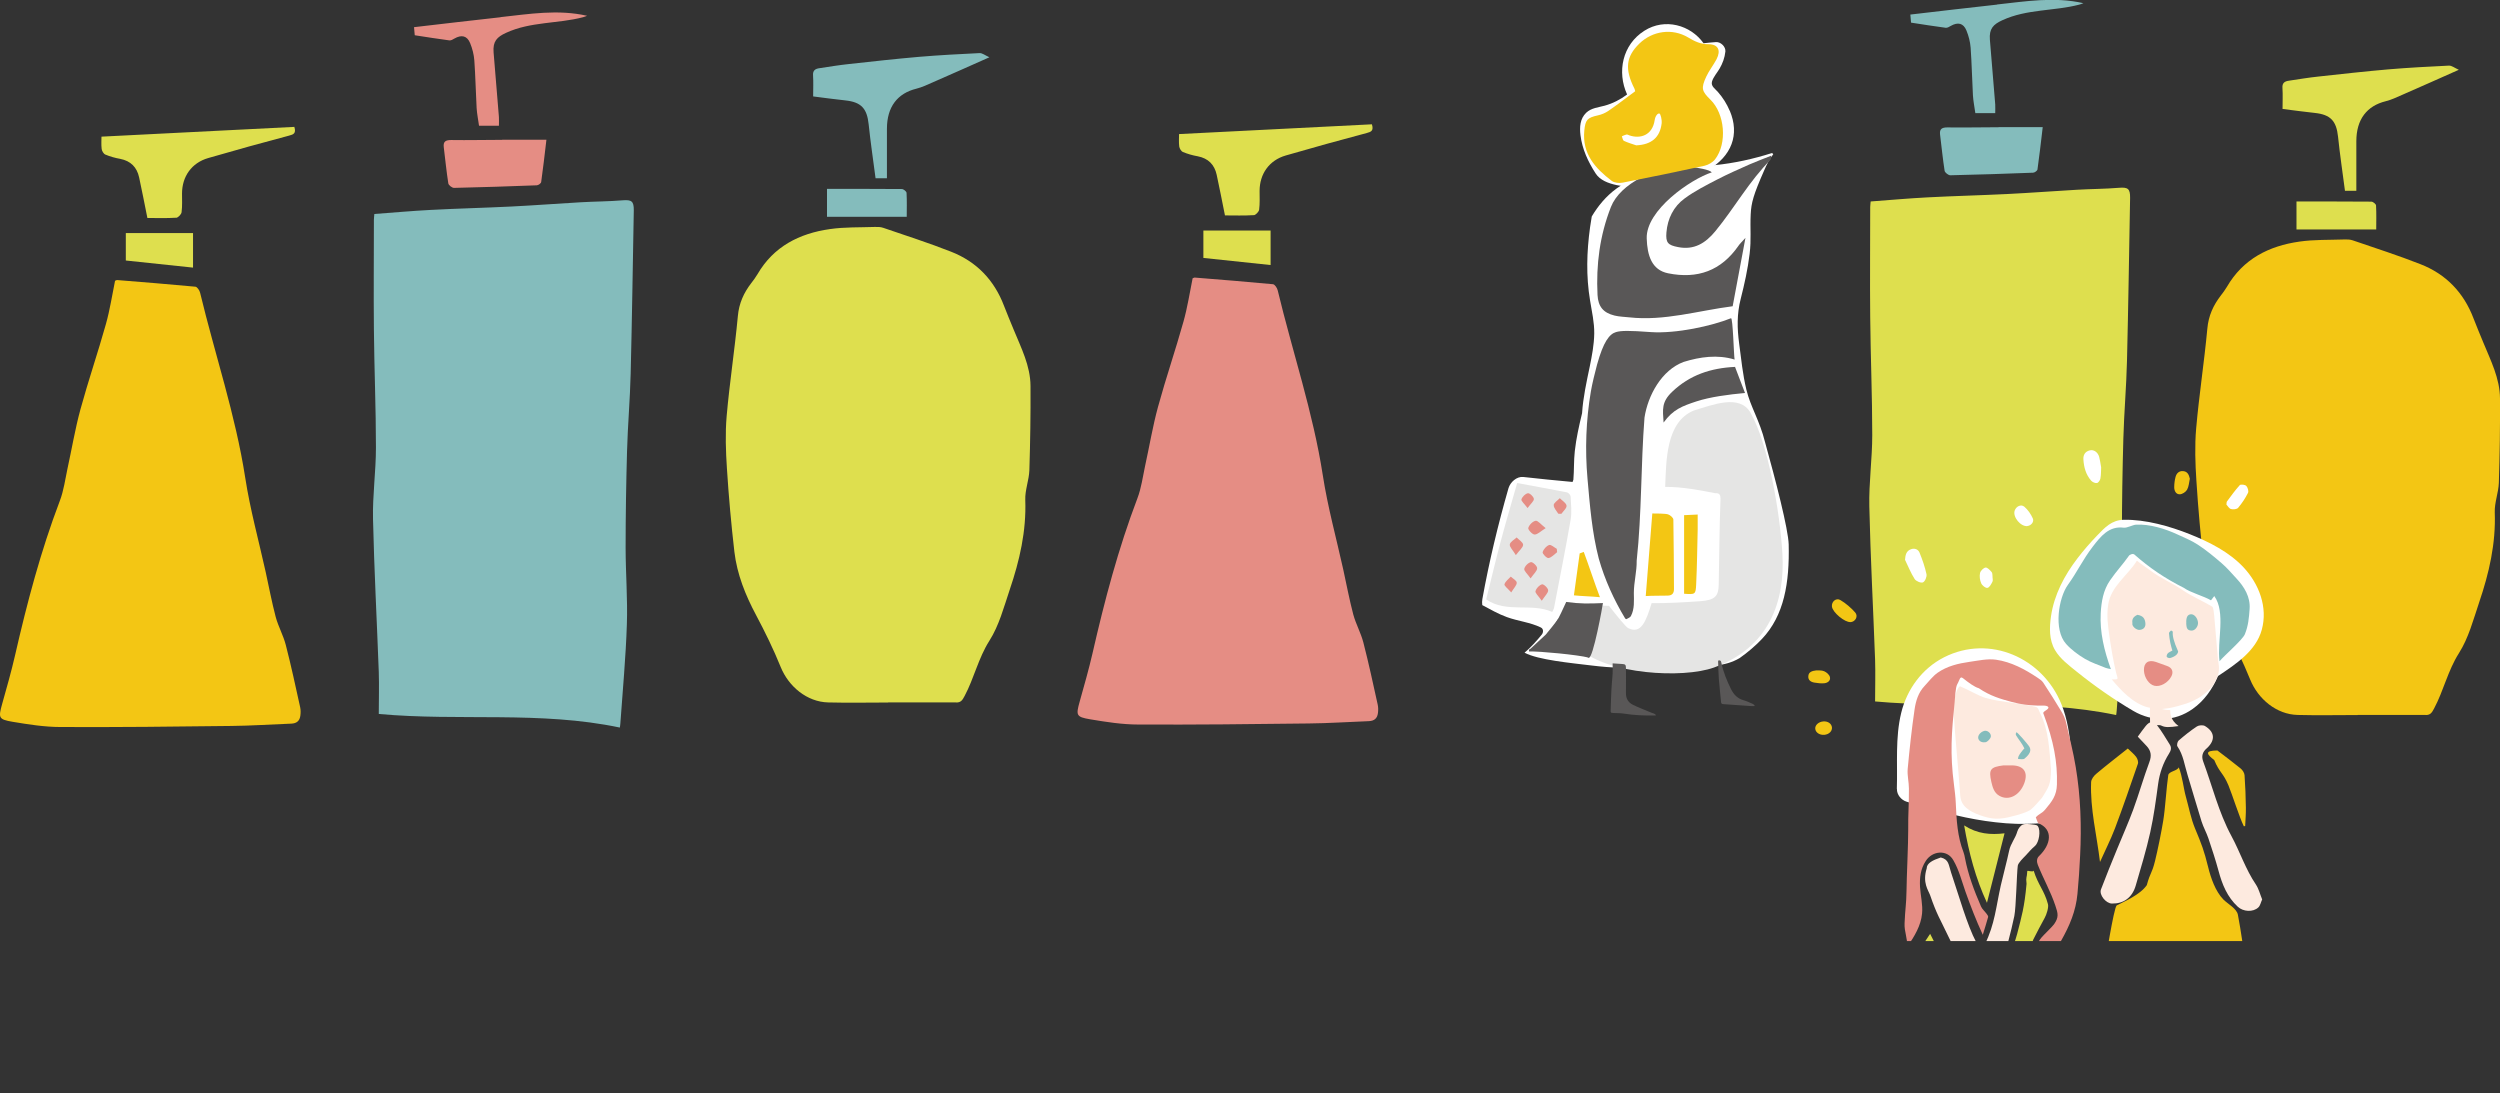 <?xml version="1.0" encoding="UTF-8"?>
<svg id="_レイヤー_2" data-name="レイヤー 2" xmlns="http://www.w3.org/2000/svg" xmlns:xlink="http://www.w3.org/1999/xlink" viewBox="0 0 281.56 123.13">
  <rect x="0" y="0" width="281.56" height="123.13" fill="#333333" stroke="none"/>
  <defs>
    <style>
      .cls-1 {
        fill: none;
      }

      .cls-2 {
        fill: #84bcbc;
      }

      .cls-3 {
        fill: #e58d84;
      }

      .cls-4 {
        fill: #f3c614;
      }

      .cls-5 {
        fill: #fdeadf;
      }

      .cls-6 {
        fill: #e5e5e4;
      }

      .cls-7 {
        fill: #dedf4e;
      }

      .cls-8 {
        fill: #fff;
      }

      .cls-9 {
        fill: #595757;
      }

      .cls-10 {
        clip-path: url(#clippath);
      }
    </style>
    <clipPath id="clippath">
      <rect class="cls-1" x="189.76" y="44.26" width="85.05" height="61.72" transform="translate(464.58 150.25) rotate(-180)"/>
    </clipPath>
  </defs>
  <g id="_デザイン_WEBフォント" data-name="デザイン_WEBフォント">
    <g>
      <g>
        <path class="cls-3" d="M134.33,31.34c.1-.04.16-.08.21-.08,2.94.24,5.89.47,8.83.75.2.02.47.42.53.69,1.67,6.95,3.98,13.73,5.08,20.83.55,3.57,1.52,7.07,2.3,10.6.37,1.69.69,3.4,1.13,5.07.29,1.08.86,2.08,1.14,3.17.6,2.32,1.1,4.67,1.62,7.02.06.29.06.61.02.91-.07.6-.41.9-1.04.92-2.25.08-4.5.24-6.75.26-6.4.08-12.8.15-19.19.12-1.82,0-3.65-.29-5.44-.59-1.58-.27-1.6-.45-1.17-2,.51-1.82,1.03-3.63,1.45-5.46,1.35-5.91,2.89-11.75,5.05-17.43.44-1.15.6-2.41.86-3.62.49-2.23.86-4.48,1.46-6.68.88-3.22,1.97-6.39,2.87-9.61.45-1.6.7-3.26,1.03-4.88Z"/>
        <path class="cls-7" d="M141.19,24.24c.23-.01.59-.39.62-.63.09-.69.05-1.4.05-2.1,0-1.92,1.08-3.46,2.95-4,3.03-.88,6.07-1.72,9.12-2.53.5-.13.8-.26.58-.98-7.16.36-14.37.73-21.72,1.1,0,.38-.04.89.02,1.39.03.23.22.55.42.63.53.22,1.09.38,1.66.48,1.19.23,1.89.94,2.14,2.09.32,1.48.61,2.97.93,4.57,1.1,0,2.16.04,3.22-.03ZM135.53,29.05c2.54.27,5.01.53,7.57.8v-3.89c-2.5,0-5.01,0-7.57,0v3.08Z"/>
      </g>
      <g>
        <path class="cls-4" d="M12.97,31.62c.1-.04.16-.08.21-.08,2.94.24,5.89.47,8.83.75.2.02.47.42.53.69,1.67,6.95,3.98,13.73,5.08,20.83.55,3.57,1.52,7.07,2.3,10.6.37,1.69.69,3.4,1.13,5.07.29,1.08.86,2.08,1.14,3.17.6,2.32,1.1,4.67,1.62,7.02.06.29.06.61.02.91-.07.6-.41.9-1.04.92-2.25.08-4.5.24-6.75.26-6.4.08-12.8.15-19.19.12-1.82,0-3.65-.29-5.44-.59-1.58-.27-1.6-.45-1.17-2,.51-1.82,1.03-3.63,1.45-5.46,1.35-5.91,2.89-11.75,5.05-17.43.44-1.15.6-2.41.86-3.62.49-2.23.86-4.48,1.46-6.68.88-3.22,1.97-6.39,2.87-9.61.45-1.6.7-3.26,1.03-4.88Z"/>
        <path class="cls-7" d="M19.83,24.53c.23-.01.59-.39.62-.63.09-.69.05-1.4.05-2.1,0-1.92,1.08-3.46,2.95-4,3.03-.88,6.07-1.72,9.12-2.53.5-.13.8-.26.58-.98-7.16.36-14.37.73-21.72,1.1,0,.38-.04.89.02,1.39.03.23.22.55.42.63.53.22,1.09.38,1.66.48,1.19.23,1.89.94,2.14,2.09.32,1.48.61,2.97.93,4.57,1.1,0,2.16.04,3.22-.03ZM14.17,29.34c2.54.27,5.01.53,7.57.8v-3.89c-2.5,0-5.01,0-7.57,0v3.08Z"/>
      </g>
      <g>
        <path class="cls-7" d="M211.18,78.99c0-1.55.05-3.13,0-4.7-.21-5.75-.52-11.5-.65-17.25-.06-2.67.33-5.35.33-8.03,0-4.44-.19-8.89-.23-13.33-.04-4.11,0-8.22,0-12.34,0-.18.03-.35.05-.65,2.15-.16,4.26-.35,6.38-.46,3.01-.16,6.03-.23,9.04-.38,2.61-.13,5.22-.33,7.83-.48,1.57-.09,3.15-.09,4.72-.22,1-.08,1.26.1,1.25,1.12-.11,6.12-.2,12.25-.35,18.37-.07,2.92-.33,5.84-.41,8.76-.1,3.62-.16,7.24-.16,10.87,0,2.89.24,5.78.14,8.66-.12,3.71-.47,7.4-.73,11.11-.01.18-.04.35-.06.49-8.97-1.89-18.07-.7-27.14-1.53Z"/>
        <path class="cls-2" d="M225.08,14.33c-1.92,0-3.83.05-5.75.02-.64,0-.91.18-.83.82.17,1.36.3,2.72.51,4.06.03.21.43.52.65.51,3.1-.07,6.21-.17,9.31-.29.18,0,.48-.22.5-.37.21-1.49.38-2.98.59-4.76-1.84,0-3.41,0-4.98,0ZM224.91.52c-3.23.35-6.45.74-9.76,1.12.03.38.06.69.08.91,1.36.21,2.63.41,3.91.58.18.02.39-.11.56-.21.8-.46,1.43-.32,1.77.52.25.61.42,1.28.47,1.93.13,1.79.16,3.59.26,5.38.04.66.18,1.31.27,1.99.78,0,1.47,0,2.24,0,0-.34.02-.66,0-.98-.19-2.43-.4-4.85-.6-7.28-.1-1.25.38-1.73,1.4-2.2,2.77-1.28,5.82-1.01,8.67-1.76.16-.04.3-.1.46-.16-3.28-.75-6.51-.2-9.75.15Z"/>
      </g>
      <g>
        <path class="cls-2" d="M42.66,80.4c0-1.55.05-3.13,0-4.7-.21-5.75-.52-11.5-.65-17.25-.06-2.67.33-5.35.33-8.03,0-4.44-.19-8.89-.23-13.33-.04-4.11,0-8.22,0-12.34,0-.18.03-.35.05-.65,2.15-.16,4.26-.35,6.38-.46,3.01-.16,6.03-.23,9.04-.38,2.61-.13,5.22-.33,7.83-.48,1.57-.09,3.15-.09,4.72-.22,1-.08,1.26.1,1.25,1.12-.11,6.12-.2,12.25-.35,18.37-.07,2.92-.33,5.84-.41,8.76-.1,3.62-.16,7.24-.16,10.87,0,2.89.24,5.78.14,8.66-.12,3.71-.47,7.4-.73,11.11-.01.18-.04.35-.06.49-8.97-1.89-18.07-.7-27.14-1.53Z"/>
        <path class="cls-3" d="M56.56,15.75c-1.92,0-3.83.05-5.75.02-.64,0-.91.18-.83.82.17,1.36.3,2.72.51,4.06.03.21.43.52.65.51,3.1-.07,6.21-.17,9.31-.29.18,0,.48-.22.5-.37.21-1.49.38-2.98.59-4.76-1.84,0-3.41,0-4.98,0ZM56.39,1.94c-3.23.35-6.45.74-9.76,1.12.03.38.06.69.08.91,1.36.21,2.63.41,3.91.58.18.02.39-.11.56-.21.8-.46,1.43-.32,1.77.52.25.61.42,1.28.47,1.93.13,1.79.16,3.59.26,5.38.04.66.18,1.31.27,1.99.78,0,1.47,0,2.24,0,0-.34.02-.66,0-.98-.19-2.43-.4-4.85-.6-7.28-.1-1.25.38-1.73,1.4-2.2,2.77-1.28,5.82-1.01,8.67-1.76.16-.04.3-.1.46-.16-3.28-.75-6.51-.2-9.75.15Z"/>
      </g>
      <g>
        <g id="a4ft8u">
          <path class="cls-4" d="M273.2,80.53c.53,0,.69-.27.94-.74,1.07-2.01,1.54-4.25,2.79-6.22,1.09-1.71,1.63-3.79,2.29-5.75,1.11-3.27,1.88-6.6,1.75-10.11-.04-1.1.42-2.22.46-3.33.1-3.16.15-6.33.13-9.49-.01-2.28-1.05-4.29-1.89-6.34-.37-.9-.75-1.8-1.1-2.71-1.1-2.89-3.09-4.96-5.95-6.08-2.51-.99-5.08-1.81-7.64-2.69-.31-.11-.66-.11-.99-.1-1.67.06-3.37,0-5.02.24-3.45.49-6.35,1.96-8.17,5.1-.2.34-.44.66-.68.97-.85,1.1-1.39,2.28-1.52,3.73-.35,3.76-.93,7.49-1.26,11.25-.17,1.96-.1,3.96.03,5.93.2,3.13.48,6.25.84,9.37.3,2.53,1.24,4.87,2.44,7.12,1.01,1.9,1.96,3.84,2.77,5.84.9,2.22,2.97,3.94,5.35,4,2.25.06,4.51.01,6.76.01,0,0,0,0,0-.01,2.56,0,5.12,0,7.67,0Z"/>
        </g>
        <path class="cls-7" d="M267.63,25.84c-2.98,0-5.93,0-8.99,0v-3.15c2.83,0,5.63,0,8.43.02.19,0,.52.27.53.43.05.93.02,1.87.02,2.7Z"/>
        <path class="cls-7" d="M276.9,7.87c-2.32,1.03-4.33,1.93-6.35,2.81-.61.27-1.22.56-1.86.72-2.11.52-3.31,2.03-3.31,4.51,0,1.85,0,3.69,0,5.58h-1.28c-.27-2.07-.57-4.08-.78-6.1-.19-1.77-.84-2.48-2.61-2.67-1.2-.13-2.39-.29-3.64-.45,0-.84.04-1.6-.01-2.36-.05-.58.27-.76.72-.82,1.11-.17,2.22-.35,3.34-.47,2.63-.29,5.25-.58,7.89-.81,2.27-.19,4.54-.31,6.81-.42.3-.01.62.25,1.1.47Z"/>
      </g>
      <g>
        <g id="a4ft8u-2" data-name="a4ft8u">
          <path class="cls-7" d="M107.7,79.12c.53,0,.69-.27.94-.74,1.07-2.01,1.54-4.25,2.79-6.22,1.09-1.71,1.63-3.79,2.29-5.75,1.11-3.27,1.88-6.6,1.75-10.11-.04-1.1.42-2.22.46-3.33.1-3.16.15-6.33.13-9.49-.01-2.28-1.05-4.29-1.89-6.34-.37-.9-.75-1.8-1.1-2.71-1.1-2.89-3.09-4.96-5.95-6.08-2.51-.99-5.08-1.81-7.64-2.69-.31-.11-.66-.11-.99-.1-1.67.06-3.37,0-5.02.24-3.45.49-6.35,1.96-8.17,5.1-.2.34-.44.66-.68.97-.85,1.1-1.39,2.28-1.52,3.73-.35,3.76-.93,7.49-1.26,11.25-.17,1.96-.1,3.96.03,5.93.2,3.13.48,6.25.84,9.37.3,2.53,1.24,4.87,2.44,7.12,1.01,1.9,1.96,3.84,2.77,5.84.9,2.22,2.97,3.94,5.35,4,2.25.06,4.51.01,6.76.01,0,0,0,0,0-.01,2.56,0,5.12,0,7.67,0Z"/>
        </g>
        <path class="cls-2" d="M102.13,24.42c-2.98,0-5.93,0-8.99,0v-3.15c2.83,0,5.63,0,8.43.02.19,0,.52.27.53.43.05.93.02,1.87.02,2.7Z"/>
        <path class="cls-2" d="M111.41,6.46c-2.32,1.03-4.33,1.93-6.35,2.81-.61.27-1.22.56-1.86.72-2.11.52-3.31,2.03-3.31,4.51,0,1.85,0,3.69,0,5.58h-1.28c-.27-2.07-.57-4.08-.78-6.1-.19-1.77-.84-2.48-2.61-2.67-1.2-.13-2.39-.29-3.64-.45,0-.84.04-1.6-.01-2.36-.05-.58.27-.76.72-.82,1.11-.17,2.22-.35,3.34-.47,2.63-.29,5.25-.58,7.89-.81,2.27-.19,4.54-.31,6.81-.42.3-.01.62.25,1.1.47Z"/>
      </g>
      <g>
        <path class="cls-8" d="M198.43,71.97c2.52-2.65,3.12-6.35,3.02-10.65-.04-1.71-1.49-7.31-2.66-11.51-.63-2.52-1.62-3.92-2.11-5.94-.41-1.7-.58-3.45-.81-5.18-.23-1.73-.26-3.31.17-5.01.43-1.69.8-3.35,1.01-5.09.2-1.63.04-2.8.12-4.45.06-1.3.31-2.21,1.51-4.93,0,0,0,0,0,0,.28-.65.59-1.29,1.03-1.84-.04-.05-.08-.09-.13-.14-2.1.67-4.26,1.15-6.46,1.37-2.02.2-4.07.04-6.06.47-1.79.38-3.52,1.09-5.01,2.17-1.19.87-2.07,1.95-2.78,3.14-.06.4-.13.8-.19,1.21-.38,2.77-.46,5.49,0,8.26.2,1.25.49,2.46.47,3.73-.02,1.26-.26,2.49-.51,3.72-.36,1.73-.75,3.48-.86,5.24-.34,1.41-.66,2.82-.82,4.27-.12,1.07-.07,2.15-.16,3.22-.03.09-.06.17-.09.25-1.85-.16-3.7-.36-5.55-.56-.75-.08-1.47.59-1.67,1.27-1.18,4.11-2.18,8.27-2.94,12.48-.04.22-.04.45-.01.68.91.48,1.8,1,2.77,1.35,1.26.46,2.62.58,3.83,1.17.32.16.29.57.1.8-.52.65-1.29,1.5-1.94,2.04,1.55.82,5.17,1.15,7.63,1.45,2.22.27,3.75.27,5.98.37,2.36.11,3.21.11,5.56-.19,1.63-.2,3.33-.01,5.05-1.02.9-.63,1.8-1.4,2.52-2.16Z"/>
        <path class="cls-8" d="M194.81,12.48c-.33-.78-.77-1.48-1.33-2.12-.32-.37-.81-.65-.67-1.17.15-.52.58-.99.85-1.45.36-.62.58-1.23.66-1.94.05-.54-.53-1.1-1.06-1.06-.47.03-.93.08-1.4.13-1.46-2.06-4.36-2.87-6.66-1.41-2.5,1.58-3.1,4.66-1.95,7.18-.76.57-1.59,1-2.52,1.26-.72.2-1.5.25-2.08.79-.71.68-.76,1.62-.65,2.54.19,1.56.86,3,1.71,4.31.95,1.47,3.65,1.49,5.47,1.66,1.63.15,2.61-.04,4.19-.41,1.44-.33,1.67-.88,2.97-1.63,2.7-1.58,3.61-4.01,2.47-6.7Z"/>
        <g>
          <path class="cls-6" d="M167.38,67.51c.56-2.24,1.07-4.43,1.65-6.59.58-2.19,1.23-4.35,1.84-6.52,1.93.36,3.77.69,5.6,1.05.17.03.41.3.42.47.04.87.15,1.77,0,2.62-.57,3.32-1.24,6.62-1.87,9.93-.03.14-.12.27-.2.45-2.37-1.06-5.15.17-7.43-1.41Z"/>
          <path class="cls-9" d="M190.41,18.77c-3.93-.15-7.95,1.92-8.98,4.54-1.26,3.21-1.68,6.5-1.51,9.91.07,1.3.64,2.01,1.92,2.32.53.13,1.09.14,1.64.2,3.97.44,7.76-.75,11.66-1.25.47-2.5.91-4.9,1.44-7.7-.44.49-.64.67-.78.88-1.95,2.82-4.61,3.78-7.93,3.11-1.85-.37-2.35-2.02-2.41-3.92-.11-3.19,4.95-6.68,7.33-7.45-.3-.33-1.59-.5-2.37-.63Z"/>
          <path class="cls-4" d="M184.16,10.29c-.03-.1-.03-.21-.08-.3-1.12-2.22-.96-3.61.56-5.09,1.48-1.43,3.7-1.75,5.49-.68.73.44,1.39.76,2.28.76,1.1,0,1.43.69.92,1.68-.36.68-.85,1.29-1.17,1.98-.6,1.31-.51,1.62.48,2.59,1.62,1.59,1.91,4.9.52,6.71-.27.35-.76.63-1.2.73-3.06.67-6.14,1.3-9.21,1.9-.39.08-.93.02-1.23-.2-1.86-1.41-3.34-3.05-3.09-5.65.12-1.22.32-1.46,1.54-1.73.41-.09.82-.26,1.17-.5.99-.68,1.95-1.42,3.03-2.22Z"/>
          <path class="cls-8" d="M182.88,15.85c-.12-.06-.15-.33-.22-.5.17-.07.34-.16.52-.2.09-.02.21.05.31.09,1.2.42,2.61.05,2.87-1.73.06-.41.32-.79.54-.72.12.04.29.7.24,1.12-.19,1.55-1.12,2.38-2.86,2.46-.47-.16-.95-.3-1.4-.51Z"/>
          <path class="cls-6" d="M186,67.93c1.78.02,3.76-.1,5.49-.22,1.68-.12,2.06-.58,2.08-1.88.07-3.6.07-6.08.2-9.67,0-.41-.11-.65-.58-.61-1.46-.29-3.82-.75-5.65-.71.12-2.89.06-7.3,3.21-8.6,2.12-.64,5.18-1.89,6.4.24,1.99,3.48,3.31,11.16,3.59,15.87.32,5.38-1.49,10.59-7.71,12.83-3.56,1.28-11.96.73-14.98-2.01-2.1-1.9-.78-3.16-.71-5.11,1.21.14,3.87.17,3.87.17.95,1.21,1.9,2.38,2.16,2.51,1.44.72,2.01-.73,2.64-2.81Z"/>
          <g>
            <path class="cls-4" d="M186.09,57.83c.35,0,1.48,0,1.77.1.25.08.59.38.6.58.05,2.61.05,5.23.07,7.84,0,.48-.22.72-.71.73-.51.02-1.78,0-2.47.05.25-3.16.5-6.22.74-9.31Z"/>
            <path class="cls-4" d="M189.67,58.02c.49-.02.93-.04,1.53-.07,0,.59.01,1.12,0,1.66-.05,2.06-.07,4.12-.17,6.18-.05,1.17-.1,1.17-1.36,1.08,0-2.9,0-5.81,0-8.86Z"/>
            <path class="cls-9" d="M176.39,67.8c-.28.58-.8,1.8-1.17,2.34-.11.16-.6,1.27-.61,1.47-.15.28.12.38.13.69.03.6.99-.24,1.38.19.67.74,1.49.76,2.79,1.58.49.31,1.63-6.1,1.62-6.15-1.57.07-2.6.09-4.16-.13Z"/>
            <path class="cls-4" d="M180.19,67.26c-.81-.09-2.12-.12-2.93-.21.18-1.23.47-3.48.65-4.72.07-.01.39-.16.46-.17.49,1.29,1.27,3.67,1.82,5.1Z"/>
          </g>
          <path class="cls-9" d="M172.21,73.16c.06-.04.14-.07.19-.12.57-.52,1.13-1.04,1.69-1.57.11-.1,1.29-1.59,1.36-1.73.08-.14.84-.36.99-.29.13.11.24.55.35,1.08s.31.9.57,1.54c.26.44,1.06,1.32,1.37,1.5.21.12.38.38.18.49-1.18-.31-5.56-.73-6.71-.69,0-.08,0-.15,0-.23Z"/>
          <path class="cls-9" d="M181.61,74.71c.37.02.73.05,1.08.07.36.02.43.1.43.46,0,.92.02,1.85,0,2.77-.02.65.25,1.1.79,1.37.68.33,1.39.6,2.09.89.17.07.38.09.52.29-.06.01-.1.02-.13.02-1.17.02-2.34-.02-3.5-.21-.39-.06-.79-.05-1.18-.07-.32-.02-.32-.03-.31-.36.03-.73.04-1.46.08-2.19.03-.63.1-1.25.14-1.87.02-.39,0-.77,0-1.16Z"/>
          <path class="cls-9" d="M197.58,79.52c-.13,0-.25,0-.38,0-1.05-.07-2.1-.15-3.15-.22-.17-.01-.21-.12-.22-.26-.08-.87-.18-1.73-.25-2.6-.05-.64-.05-1.29-.08-1.94,0-.04.01-.07.02-.11.21-.06.31.03.34.22.22,1.07.63,2.08,1.12,3.05.3.58.72,1.02,1.38,1.2.36.1.71.27,1.05.42.08.03.14.11.21.17-.01.03-.03.05-.04.08Z"/>
          <path class="cls-9" d="M199.49,17.53c-.94.38-1.71.66-2.46.99-1.21.54-2.42,1.07-3.6,1.68-1.27.66-2.56,1.31-3.7,2.15-1.25.91-1.92,2.27-2.05,3.82-.1,1.18.18,1.44,1.32,1.66,1.8.35,3.07-.44,4.17-1.77,2.17-2.63,3.83-5.66,6.26-8.09.03-.03.02-.11.06-.44Z"/>
          <path class="cls-9" d="M195.42,41.32c-2.75.13-5.11.91-7.1,2.81-1.21,1.16-1.06,1.97-.96,3.46,1.07-1.49,2.13-1.86,3.69-2.38,1.56-.51,3.62-.78,5.48-.95-.5-1.25-.64-1.72-1.12-2.93Z"/>
          <path class="cls-9" d="M195.34,40.49c-1.9-.58-3.88-.3-5.72.27-2.48.92-4.03,3.77-4.41,6.27-.42,5.37-.3,10.76-.88,16.12.02,1.23-.32,2.41-.32,3.64.01.88.09,1.79-.33,2.59-.08.16-.33.25-.51.35-.02.01-.11-.04-.14-.08-1.27-2.11-2.3-4.37-2.97-6.74-.77-2.97-1-5.98-1.27-9-.29-3.28-.17-6.59.38-9.83.14-.84.48-2.21.7-3.03.72-2.59,1.39-3.43,2.13-3.65.57-.17,1.48-.18,3.91,0,2.86.2,6.91-.7,9.04-1.56.22-.09.32,4.3.41,4.67Z"/>
          <g>
            <path class="cls-3" d="M172.83,60.2c-.26,0-.77-.57-.71-.74.1-.34.5-.75.83-.81.25-.04.59.41,1.13.83-.57.35-.91.73-1.25.72Z"/>
            <path class="cls-3" d="M170.04,61.32c.04-.3.5-.53.77-.79.26.27.72.54.73.82,0,.31-.41.62-.82,1.17-.34-.57-.72-.92-.68-1.2Z"/>
            <path class="cls-3" d="M171.67,64.06c.06-.3.44-.69.75-.75.19-.04.71.44.7.68,0,.32-.38.63-.74,1.15-.35-.51-.75-.83-.71-1.07Z"/>
            <path class="cls-3" d="M174.98,56.89c.02-.27.44-.52.69-.78.27.28.72.53.76.84.04.28-.37.61-.58.92-.12,0-.23,0-.35-.01-.19-.32-.53-.66-.51-.97Z"/>
            <path class="cls-3" d="M174.4,62.85c-.19.04-.71-.49-.66-.66.09-.33.42-.7.73-.81.21-.07.57.27.86.43.01.13.03.25.04.38-.32.24-.62.6-.97.66Z"/>
            <path class="cls-3" d="M172.94,66.57c.07-.31.43-.68.73-.76.18-.05.68.42.69.67.01.3-.35.61-.72,1.18-.37-.54-.76-.86-.71-1.09Z"/>
            <path class="cls-3" d="M169.44,65.8c.1-.33.46-.58.71-.86.24.23.66.44.67.68.02.28-.31.59-.62,1.1-.39-.44-.81-.75-.76-.91Z"/>
            <path class="cls-3" d="M171.35,56.24c.09-.29.44-.64.73-.69.2-.03.65.39.67.64.02.25-.35.53-.71,1.03-.36-.48-.74-.8-.69-.97Z"/>
          </g>
        </g>
      </g>
      <g class="cls-10">
        <g>
          <g>
            <path class="cls-8" d="M231.44,73.21c.58,1,1.6,1.75,2.49,2.47,1.99,1.6,4.14,3.1,6.34,4.39,2.14,1.25,4.63,1.23,6.68-.23,1.33-.94,2.22-2.25,2.85-3.7,2.01-1.34,4.28-2.83,4.93-5.21.7-2.54-.31-5.17-2.05-7.03-1.63-1.74-3.86-2.86-6.04-3.73-2.28-.91-4.98-1.68-7.46-1.63-1.35.03-2.13.87-3,1.78-.78.81-1.52,1.66-2.2,2.55-1.48,1.93-2.64,4.12-2.99,6.55-.18,1.27-.22,2.65.45,3.79Z"/>
            <path class="cls-5" d="M237.83,76.52c.89,0,.68.02.48-.81-.28-1.16-.59-2.95-.75-4.13-.17-1.24-.31-2.24-.13-3.47.29-2.07,2.21-3.3,3.24-4.97.41.36,1.06.77,1.45,1.07,1.33,1.01,2.37,1.34,3.74,2.28.93.64,2.32,1.25,3.29,1.83.14.08.21.86.22,1,.15,1.62.28,3.24.42,4.86.03.35.12.72.12,1.05,0,.43-.05.84-.49,1.66-.32.58-.99,1.19-1.54,1.55-.49.32-1.09.61-1.65.8-.5.17-1.41.42-1.94.51-1.1.18-1.33.11-2.41-.09-1.67-.44-3.06-1.96-4.04-3.14Z"/>
            <path class="cls-5" d="M254.77,101.31c-.15.32-.21.68-.42.88-.6.57-1.71.5-2.32-.07-1.19-1.1-1.76-2.51-2.17-4.04-.33-1.22-.73-2.43-1.13-3.63-.22-.66-.57-1.27-.78-1.93-.55-1.74-1.04-3.5-1.58-5.25-.34-1.08-.47-2.24-1.14-3.21-.09-.13,0-.53.13-.65.66-.57,1.34-1.12,2.07-1.6.22-.14.67-.17.89-.05,1.11.66,1.2,1.57.28,2.46-.03.03-.06.05-.09.08-.46.4-.59.88-.38,1.45,1.04,2.8,1.74,5.73,3.18,8.4.97,1.79,1.6,3.76,2.76,5.47.32.48.46,1.08.71,1.69Z"/>
            <path class="cls-5" d="M240.77,82.96c.32-.43.59-.84.9-1.21.42-.51.84-.59,1.24-.1.55.68.98,1.46,1.46,2.21.23.36.13.67-.09,1.02-.65,1.03-1.05,2.16-1.22,3.39-.25,1.83-.49,3.66-.89,5.46-.45,2.03-1.06,4.03-1.64,6.02-.4,1.36-1.38,2.04-2.69,2.01-.67-.02-1.45-.98-1.22-1.59.58-1.54,1.21-3.06,1.83-4.58.6-1.47,1.25-2.91,1.8-4.4.65-1.77,1.16-3.59,1.82-5.36.27-.72.19-1.26-.29-1.79-.31-.34-.62-.66-1.01-1.07Z"/>
            <path class="cls-5" d="M245.37,81.77c-1.09.16-1.53.16-1.93-.04-.37-.19-.72.14-1.29-.28.02-.05-.04-1.84-.02-1.89.73.07,1.5.44,2.29.41.02.37-.02,1.1.95,1.81Z"/>
            <path class="cls-2" d="M244.66,73.27c-.21.12-.4.19-.52.32-.09.09-.15.3-.11.39.05.09.27.16.38.13.23-.06.47-.17.66-.32.12-.1.28-.33.23-.45-.5-1.11-.64-1.75-.59-2.18-.02-.07-.18-.16-.2-.15-.09.09-.23.2-.23.3.02.37.08.73.15,1.09.06.3.15.59.23.87Z"/>
            <path class="cls-2" d="M246.22,70.21c.04.34,0,.82.62.81.38,0,.73-.47.71-.88-.03-.52-.42-.98-.79-.96-.39.02-.57.34-.53,1.03Z"/>
            <path class="cls-2" d="M240.71,69.25c-.42.2-.62.45-.55.93-.1.33.45.81.83.76.45-.05.68-.33.63-.78-.05-.44-.21-.81-.91-.92Z"/>
            <path class="cls-3" d="M241.46,75.53c.04.79.57,1.56,1.17,1.7.66.16,1.53-.32,1.91-1.04.28-.52.1-.98-.46-1.18-.43-.16-.85-.31-1.28-.46-.85-.29-1.38.1-1.34.98Z"/>
            <path class="cls-2" d="M237.75,75.36c-.28-.06-.45-.08-.6-.14-.79-.33-1.62-.59-2.34-1.02-.77-.46-1.53-1.02-2.12-1.68-1.44-1.61-.83-5.2.19-6.63,1.1-1.53,1.67-2.83,2.82-4.33.87-1.13,1.82-2.35,3.48-2.13.37.05,1.02-.32,1.39-.34,1.53-.08,3.29.46,4.68,1.11.77.36,1.58.68,2.29,1.15.94.62,1.82,1.34,2.67,2.08.6.51,1.11,1.12,1.65,1.7.91.97,1.6,2.11,1.5,3.45-.07,1-.15,1.92-.54,2.86-.26.62-2.31,2.39-2.85,3.03-.29-2.27.73-5.51-.59-7.34-.19.25-.3.38-.37.48-.82-.48-2.3-.86-3.05-1.4-2.08-1.04-3.89-2.26-5.58-3.76-.23-.17-.58.1-.58.1-.72,1.02-1.44,1.77-2.15,2.8-.78,1.12-.99,2.44-1.06,3.73-.11,2.12.38,4.17,1.15,6.3Z"/>
            <path class="cls-4" d="M254.11,117.33c-.05-.33-.26-2.78-.31-3-.8-3.91-1.01-7.39-1.76-11.31-.13-.69-1.13-1.21-1.63-1.71-.91-.93-1.43-2.47-1.72-3.66-.46-1.86-.73-2.56-1.47-4.33-.48-1.15-.7-2.4-1.04-3.6-.27-.95-.39-2.31-.8-3.3-.15.4-1.11.45-1.18.87-.21,1.37-.34,3.78-.57,5.15-.2,1.23-.62,3.31-.92,4.52-.38,1.52-.52,1.22-.93,2.73-.76,1.09-2.52,1.83-3.39,2.28-.33.29-1.28,6.39-1.38,6.82-.36,1.55-.68,6.01-1.11,7.46-.06.21.5,1.1.4,1.45,5.72-.04,12.08-.33,17.8-.37ZM236.1,87.14c-.28.23-.58.62-.59.95-.12,3.03.64,5.97,1,8.99.56-1.26,1.19-2.49,1.68-3.77.91-2.41,1.75-4.86,2.59-7.3.07-.22-.05-.57-.2-.77-.26-.34-.61-.62-.94-.94-1.2.96-2.39,1.87-3.54,2.84ZM249.38,85.61c.6,1.44,1,1.41,1.6,2.85.43,1.04,1.23,3.59,1.73,4.6.05,0,.1-.02.15-.03.03-.68.09-1.37.08-2.05-.02-1.23-.06-2.46-.15-3.68-.02-.26-.23-.58-.44-.75-.84-.69-1.71-1.33-2.62-2.03-1.48.02-1.22.42-.34,1.09Z"/>
          </g>
          <g>
            <path class="cls-8" d="M213.64,88.85c-.02.66.48,1.25,1.09,1.44,2.92.87,5.85,1.73,8.87,2.17,1.55.22,3.1.37,4.66.32,1.28-.04,2.92-.02,4-.82.32-.24.56-.55.67-.9.21-.23.35-.55.35-.95.02-3.53.23-7.45-1.11-10.79-2.1-5.23-8.09-7.9-13.23-5.29-2.47,1.26-4.17,3.59-4.82,6.26-.68,2.8-.4,5.71-.49,8.56Z"/>
            <path class="cls-5" d="M220.77,77.3c.89.36,2.06,1.08,2.87,1.31,1.67.48,3.9.57,5.59.99.36.09.36.38.53.71.99,1.9,1.05,4.23,1.23,6.32,0,1.77-.29,2.03-1.01,3.22-.46.5-.74.88-1.25,1.32-.32.28-1.59.66-2,.74-1.53.43-2.4.39-3.77-.11-1.15-.42-2.11-.99-2.19-2.19-.23-3.37-.55-6.19-.76-9.56-.04-.67.22-2.5.75-2.77Z"/>
            <path class="cls-5" d="M218.57,96.57c.94.23.88.83,1.17,1.7.84,2.48,1.81,5.94,2.83,7.85.17.47.8.59.99.2,1.1-2.22,1.25-4.23,1.78-6.61.28-1.24.68-2.67.94-3.91.16-.79.71-1.39.92-2.16.09-.31.38-.71.67-.79.39-.12.86,0,1.29.04.12.01.29.06.35.16.35.49.14,1.82-.32,2.22-.49.43-.62.62-1.06,1.09-.23.24-.83.81-.88,1.14-.12.88-.19,4.7-.39,5.67-.39,1.86-.9,3.7-1.43,5.53-.17.6-.52,1.16-.84,1.7-.1.17-.37.28-.58.32-.51.11-1.03.17-1.75.28-.23-.35-.84-1.55-1.13-2.12-.51-.99-1.32-2.62-1.8-3.62-.83-1.76-1.21-2.27-1.95-4.43-.21-.58-.89-1.4-.39-3.02,0-.61.71-.94,1.57-1.23Z"/>
            <path class="cls-2" d="M227.99,84.29c-.16.15-.59.71-.64.86-.07.21-.05.1-.07.33.25,0,.58.08.73-.04.86-.71.68-1.12.51-1.4-.1-.16-1.37-1.68-1.43-1.56-.1.21-.09.24.03.43.22.37.58.77.88,1.38Z"/>
            <path class="cls-2" d="M222.79,83.13c.11.49.61.5.84.46.2-.04.57-.4.59-.65.03-.36-.38-.73-.77-.62-.25.07-.7.38-.66.81Z"/>
            <path class="cls-3" d="M225.64,86.2c-1.48.19-1.69.45-1.36,1.89.14.59.3,1.2.9,1.54,1.04.6,2.3-.04,2.81-1.44.44-1.21-.06-1.95-1.35-1.99-.34,0-.67,0-1.01,0Z"/>
            <path class="cls-3" d="M229.39,109.08c.06-1.71-.45-2.28.53-3.49.21-.26,1.22-1.22,1.41-1.49.55-.79.47-1.19.15-2.11-.55-1.63-1.33-2.98-1.97-4.58-.14-.34-.14-.73.12-.98,1.37-1.31,1.66-3.02-.09-3.73-.03-.01-.25-.62-.26-.65.42-.45.67-.41,1.06-.88.77-.92,1.29-1.57,1.32-2.82.07-2.52-.35-4.84-1.52-7.98-.16-.25.67-.45.55-.73-.11-.25-.91-.16-1.14-.17-1.12-.04-1.85-.11-3-.42-1.23-.33-2.41-.67-3.69-1.54-.48-.13-1.18-.65-1.77-1.12-.37-.3-.37.19-.66.68-.2.35-.25,1.58-.29,1.99-.35,3.47-.53,5.82-.08,9.28.09.71.18,1.42.21,2.14.08,1.87.18,3.73.87,5.51.08.2.12.42.16.63.36,1.9,1.04,3.7,1.81,5.47.13.3.41.53.61.8.09.12.22.28.19.39-.18.67-.4,1.33-.6,2-.76-1.64-1.38-3.25-1.96-4.88-.42-1.19-.71-2.41-1.37-3.54-.71-1.22-2.36-1.04-3.09.1-.6.92-.7,1.89-.65,2.91.06,1.01.33,2.03.23,3.02-.13,1.36-.84,2.54-1.68,3.76.04-1.13-.33-1.67-.29-2.67.06-1.55.2-2.14.22-3.68.01-1.45.2-5.37.19-6.82-.02-1.9.09-2.77.08-4.67,0-.73-.2-1.47-.14-2.2.21-2.25.45-4.5.78-6.74.14-.93.42-1.87,1.11-2.6.49-.52.92-1.11,1.49-1.51,1.06-.74,2.31-1.04,3.58-1.22,1-.14,2.03-.38,3-.24,1.71.25,3.23,1.07,4.67,2.03.23.15.48.32.63.54.72,1.09,1.42,2.2,2.09,3.32.21.35.39.75.48,1.15.39,1.68.82,3.36,1.1,5.06.55,3.3.66,6.64.49,9.98-.09,1.69-.14,2.62-.3,4.3-.18,1.92-.87,3.56-1.84,5.27-.52.91-2.32,2.86-2.74,3.12Z"/>
            <path class="cls-7" d="M214.1,111.56c-1.14,2.73-.89,4.96-1.37,6.66-.12.44-.27.88-.34,1.32-.2,1.19-.37,2.38-.55,3.58,6.31-.81,12.62-1.46,18.98-.77-.04-.57-.13-1.18-.43-2.17-.39-1.5-.79-3.28-1.24-6.9-.2-1.92-.32-4-.24-5.21.04-.63-.2-1.67.08-2.24.32-.65.95-1.83,1.3-2.47.2-.36.46-1.17.36-1.53-.41-1.55-1.09-2.12-1.61-3.77-.09.21-.71-.07-.72.05-.04.85-.18.59-.08,1.43-.25,2.71-.55,3.64-1.06,5.64-.39,1.52-1.65,4.39-2.54,5.72-.5.74-4.57-.16-5.28-1.73-.61-1.35-1.32-2.66-1.98-4-1.57,2.46-1.98,2.35-3.28,6.37ZM221.21,92.96c.54,3.12,1.29,5.96,2.57,8.72.66-2.59,1.31-5.18,1.98-7.83-1.57.19-3.05.08-4.55-.89Z"/>
          </g>
          <g>
            <path class="cls-8" d="M214.56,63.07c.35.72.65,1.48,1.08,2.15.16.24.7.47.93.37.23-.1.46-.63.4-.92-.18-.83-.46-1.63-.78-2.42-.15-.38-.54-.54-.95-.4-.55.19-.65.64-.69,1.21Z"/>
            <path class="cls-8" d="M236.64,52.63c-.09-.5-.13-.83-.22-1.16-.14-.53-.6-.86-1.05-.75-.52.12-.76.5-.73,1.01.05.89.28,1.73.88,2.41.15.16.45.3.65.26.16-.03.36-.32.39-.52.08-.46.06-.94.08-1.25Z"/>
            <path class="cls-4" d="M208.41,70.07c.55-.04.9-.66.53-1.09-.48-.54-1.05-1.03-1.67-1.4-.48-.29-1.02.19-.95.74.08.65,1.44,1.79,2.09,1.74Z"/>
            <path class="cls-8" d="M250.75,56.83c.14.14.29.44.51.5.25.07.67.03.81-.14.43-.51.81-1.08,1.11-1.68.1-.19-.03-.61-.19-.78-.14-.15-.63-.21-.74-.09-.53.58-.98,1.22-1.45,1.85-.04.05-.02.15-.05.34Z"/>
            <path class="cls-4" d="M246.63,53.92c-.1-.45-.26-.81-.74-.86-.47-.05-.76.24-.87.65-.1.38-.15.78-.15,1.17,0,.41.21.81.63.79.29-.01.67-.26.82-.52.2-.36.22-.82.31-1.24Z"/>
            <path class="cls-8" d="M228.35,59.24c.41-.05.77-.48.59-.86-.22-.49-.55-.97-.95-1.31-.37-.32-.93-.04-1.09.44-.24.72.69,1.84,1.45,1.74Z"/>
            <path class="cls-4" d="M204.56,75.5c-.5.06-.87.19-.9.65-.04.46.3.67.7.73.37.06.75.11,1.11.07.38-.04.73-.3.62-.71-.07-.26-.37-.52-.64-.64-.29-.13-.66-.08-.89-.1Z"/>
            <path class="cls-8" d="M224.41,64.95c-.03-.2,0-.42-.11-.53-.19-.22-.48-.53-.68-.5-.24.04-.57.37-.62.62-.08.36-.02.81.13,1.15.11.25.49.56.7.52.23-.04.43-.42.57-.7.08-.15,0-.39,0-.56Z"/>
            <path class="cls-4" d="M205.45,82.76c.54-.04.92-.42.87-.85-.05-.42-.46-.7-.97-.66-.53.04-.94.41-.91.82.03.42.48.73,1.01.69Z"/>
          </g>
        </g>
      </g>
    </g>
  </g>
</svg>
